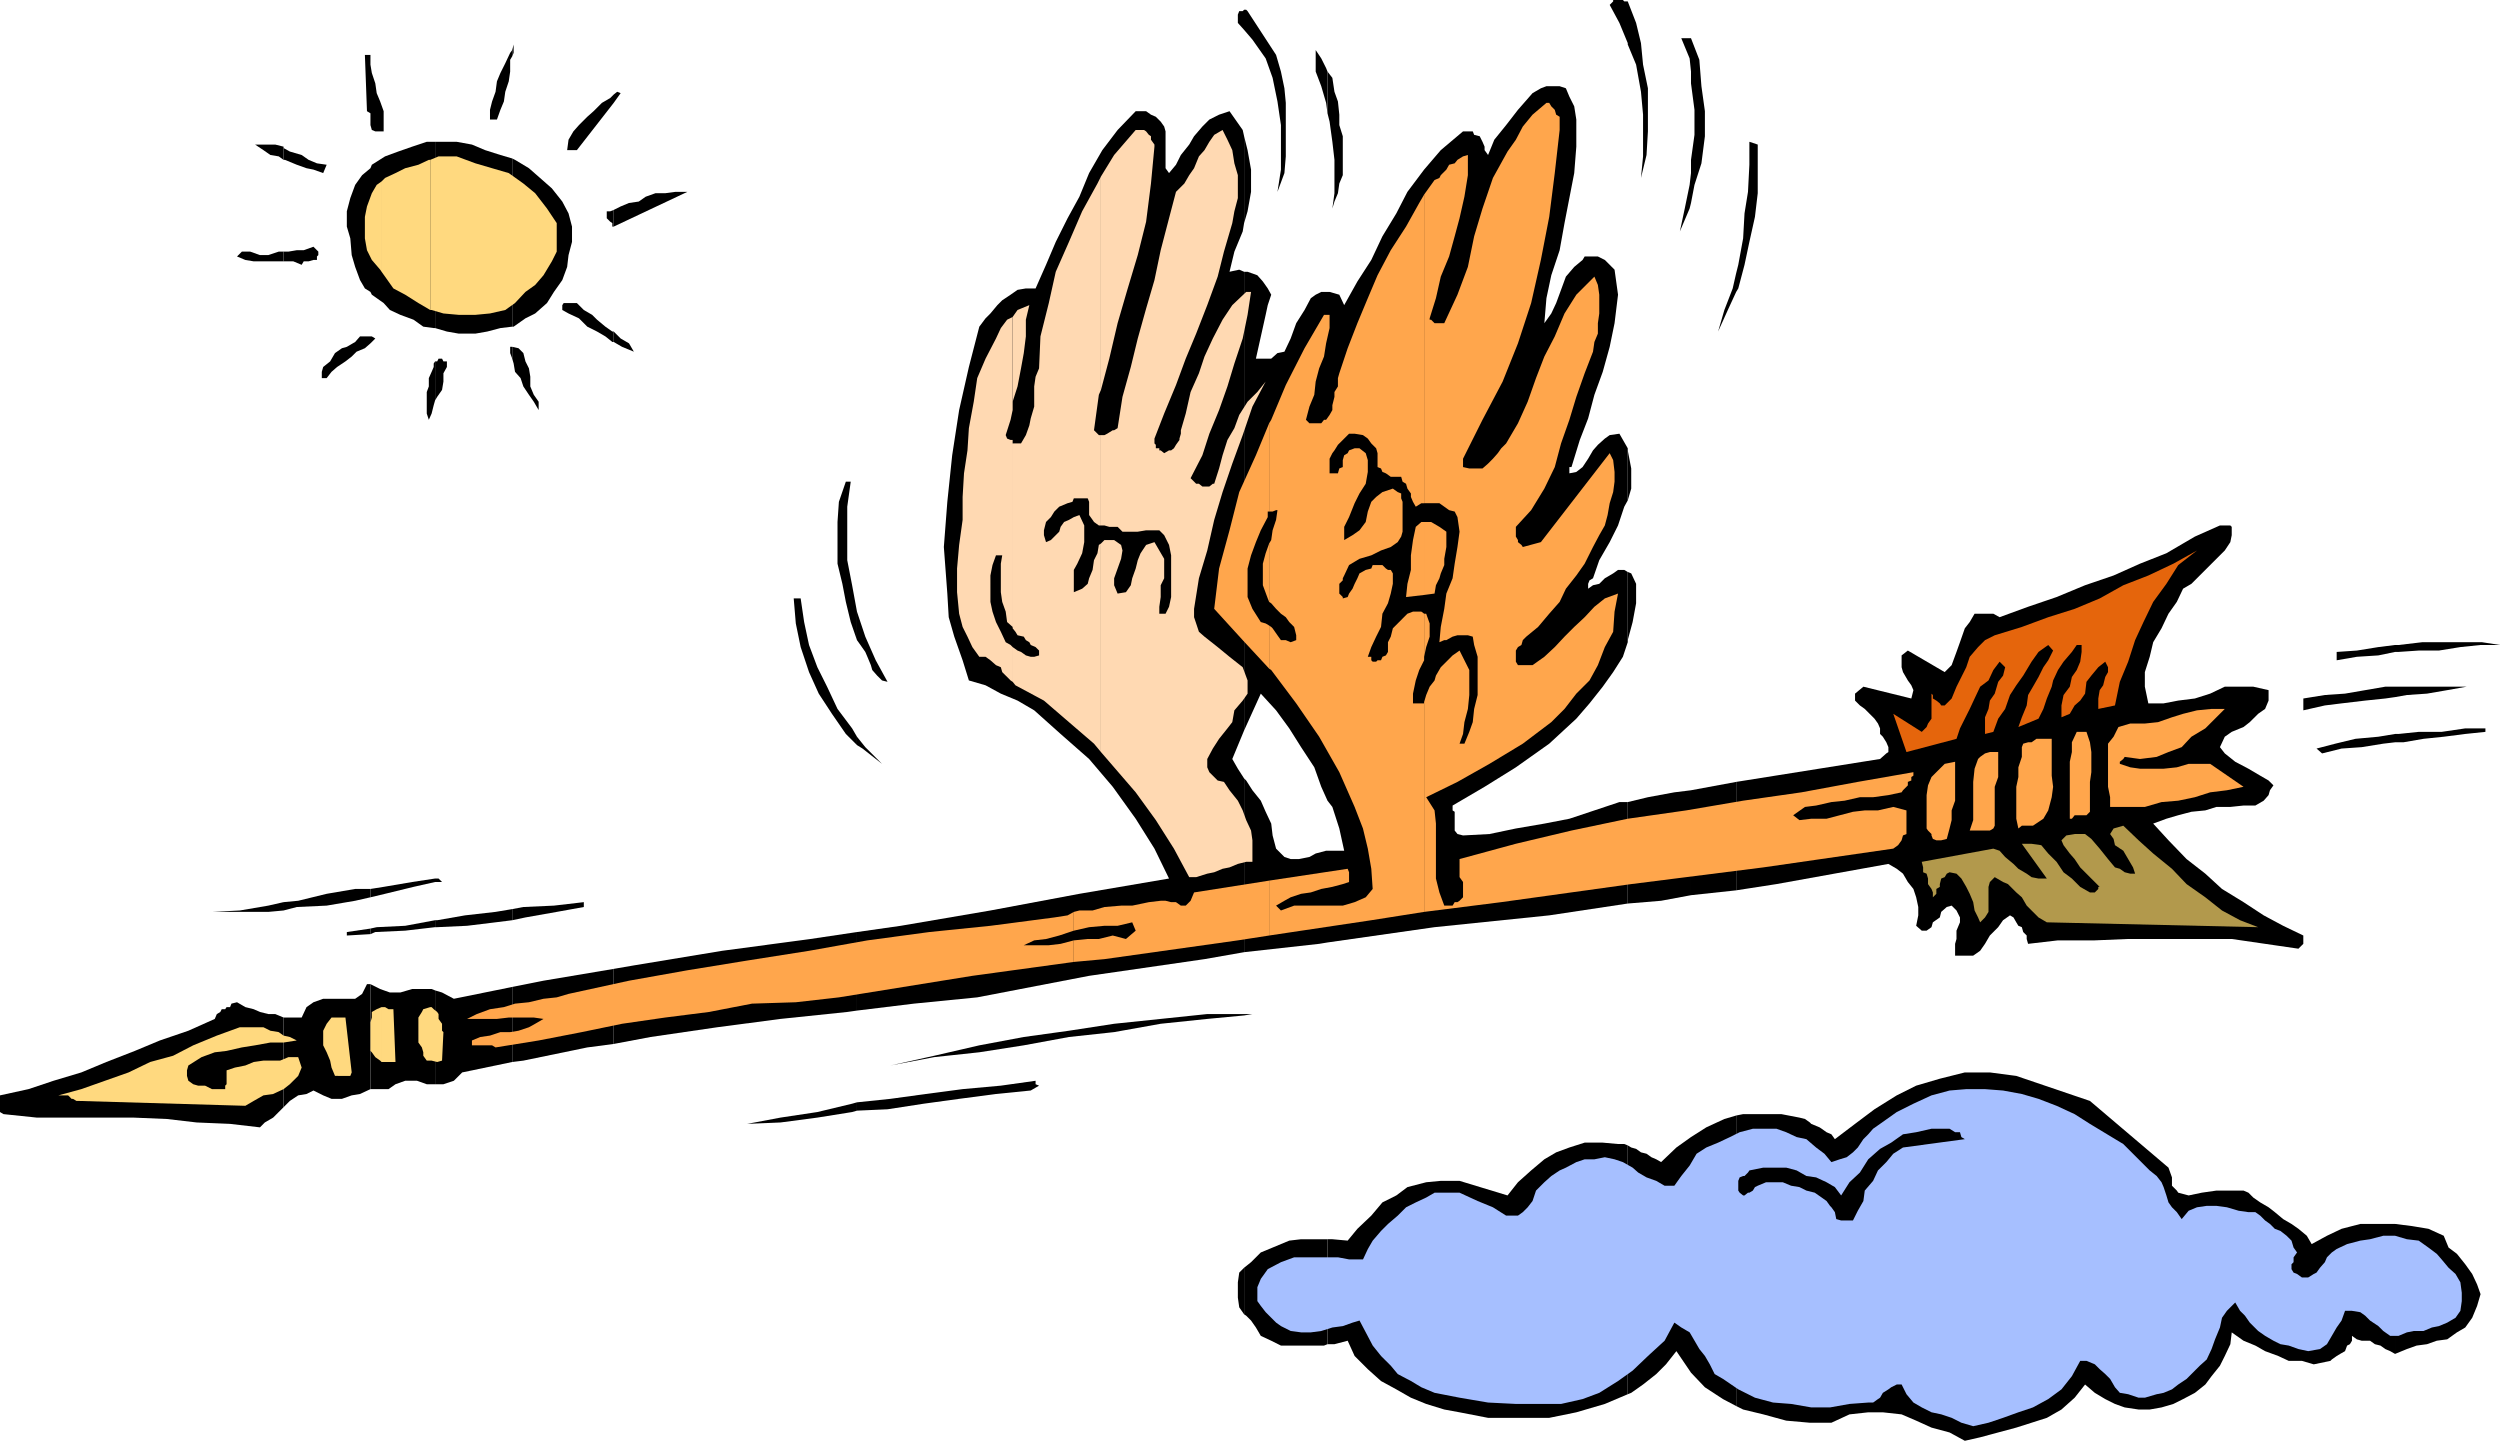 <svg xmlns="http://www.w3.org/2000/svg" width="359.699" height="207.301"><path d="m40.8 159.3.9-.898 1.202-.8 1.2-.2 1-.5 1.398.7 1.2.5h1.5l1.402-.5 1.199-.2 1.5-.699v-15.101h-.5L52.1 143l-1 .703h-4.6l-1.398.5-1 .7-.7 1.5h-2.601V159.3"/><path d="m40.8 146.402-1.198-.5h-1l-1.2-.3-.902-.399-1.2-.3-1.198-.7-.801.2-.2.5h-.5l-.199.3h-.5l-.203.399-.5.3-.297.7-3.8 1.699L23 149.703l-3.598 1.5-4.101 1.598-3.602 1.5-4 1.199-3.597 1.203-4.102.899V160l.5.3 4.8.5h13.9l4.8.2 4.3.5 4.802.203 4.3.5.7-.703 1.199-.7 1.5-1.5v-12.898M40.8 131l1.9-.5 4.3-.2 4.102-.698 2.199-.5v-1.2h-2.2l-4.101.7-4.098 1-2.101.199V131m-.001-1.2-2.198.5-4.102.7-4 .203h8.102L40.8 131v-1.2m0-92.198h1.4l1.202.5.297-.5h.703l.7-.2h.5v-.5l.199-.199v-.5l-.7-.703-1.402.5h-1l-1.199.203h-.7v1.399"/><path d="M40.8 36.203h-.698l-1.5.5h-1.2l-1.402-.5h-1.2l-.698.7 1.199.5 1.199.199h4.3v-1.399M40.8 23h.2l1.7.703 1.402.5 1 .2 1.398.5.5-1.2-1.398-.203-1.2-.5-1-.7-1.703-.5-.898-.5V23"/><path d="M40.8 21.3v-.198l-1.198-.301h-2.903l1.203.8 1 .7 1.2.199.699.5v-1.7M53.3 156.703h2.602l1-.703 1.399-.5H60l1.402.5h1.2v-13.5l-.5-.2H59.3l-1.7.5h-1.5l-1.402-.5-1.398-.698v15.101m0-22.301.7-.3 4.3-.2 4.302-.5v-1l-4.301.801-4.102.2-.898.199v.8"/><path d="m53.3 133.602-3.398.5v.5l3.399-.2v-.8m-.001-4.5 2.102-.5 4.098-1 3.102-.7v-.5l-3.301.5-4.102.7-1.898.3v1.2m-.001-79.7.7-.699-.5-.3h-.2v1m0-1.001h-1.5l-.698.801-1.2.7-.703.199-1 .699L47.5 52l-1 .8-.2.7v.902h.7l.7-.902.8-.7 1.2-.8.902-.7.699-.698 1.199-.5.8-.7v-1m0-6.402.2.402 1.7 1.2.902 1 1.5.699L59.5 46l1.402 1 1.5.203h.2v-26.8h-1.2l-2.101.699-2 .699-1.899.699-1.902 1.203-.2.5V42m0-17.797-1.198 1-1 1.399-.7 1.898-.5 1.902v2.2l.5 1.699.2 2.402.5 1.7.699 1.898.699 1.199.8.5V24.203m0-7.903V18l.2.703.5.2h1.2V16l-.5-1.398-.5-1.2L54 12l-.5-1.5-.2-1.2V7.903v8.399m0-8.4h-.8L52.8 16l.5.3V7.903M62.602 156H63.8l1.5-.5 1.199-1.2 7.2-1.5V142l-8.4 1.703-1.698-.902-1-.301V156m.001-22.598h.3l4.297-.199 4.102-.5 2.398-.3V130.8l-2.398.402-4.399.5-4 .7h-.3v1m0-6.5h1l-.5-.5h-.5v.5m0-69.3.3-.5.7-1 .199-1.2v-1.199l.5-.902V52h-.5l-.2-.398h-.5l-.199.398h-.3v5.602"/><path d="m62.602 52-.2.3v.5l-.3.7-.403.902v1.2l-.297.8V59.5l.297.902.403-.902.3-1.2.2-.698V52m0-4.797 1.699.5L66 48h2.402l1.7-.297 1.898-.5L73.7 47V22.8l-1.7-.5-2.2-.698-1.898-.801-2.203-.399h-3.097v26.801M73.7 152.8l1.6-.198 9.2-1.899 3.8-.5v-10.8l-10.1 1.699-4.5.898v10.8m0-20.398 1.902-.402 4.5-.797L84 130.5v-.7l-4.3.5-4.4.2-1.6.3v1.602m0-80.8.202.699.2 1.199.8.902.399 1.2.8 1.199.7 1L77.5 59v-1.2l-.7-1-.5-1.198v-1.399L76.103 53l-.5-1-.301-1.2-.7-.698-.902-.2v1.7"/><path d="M73.7 49.902h-.298v.899l.297.8v-1.699M73.7 47h.202l1.7-1.2L77 45.103l1.7-1.5 1-1.602 1.202-1.7.7-1.898.199-1.699.5-1.902v-2.2l-.5-1.898L80.902 29l-1.5-1.898-1.703-1.5-1.597-1.399-2-1.203-.403-.2V47M73.7 8.102l.202-.5v-1.2l-.203.801v.899"/><path d="m73.7 7.203-.298.399-.703 1.5L72 10.5l-.5 1.203-.2 1.5-.5 1.399-.3 1.199v1.402h1l.5-1.402.5-1.2.2-1.398.5-1.5.202-1.402V8.6l.297-.5v-.898M88.3 150.203l5.302-1 9.597-1.402 9.102-1.2 9.601-1 1.399-.199v-11.3l-6.7 1-12.699 1.699-12.703 2.101-2.898.5v10.801m-.001-101 1.2.7 1.7.699-.7-1.2-1.2-.699-1-1v1.5"/><path d="M88.3 47.703h-.198l-1-.703-1.2-1-.703-.7L84 44.603l-1-1h-1.898l-.2.3v.7l.899.5 1.5.699L84.5 47l1.402.703 1.2.7 1 .8h.199v-1.5M88.3 32.602l10.602-5H97.2l-1.5.199h-1.398l-1.399.5-1 .699-1.402.203-1.2.5-1 .5v2.399"/><path d="m88.3 30.203-.5.2h-.5v1l.5.5.302.199v.5h.199v-2.399M88.3 14.8l1-1.398-.5-.199-.5.399V14.8m0-1.198-.5.5-1.198.699-1.2 1.199-.902.8-1.2 1.2-.8.902-.7 1.2-.198 1.5H83l5.3-6.801v-1.2m35 146.199 4.4-.198 5.202-.801 5.098-.7 5.3-.699 5-.5 1.2-.699-.5-.203v-.5l-5 .703-5.5.5-5.3.7-5.098.699-4.801.5v1.199"/><path d="m123.3 158.602-.698.199-5 1.199-5.301.8-4.801.903 4.8-.203 5.302-.7 5-.8.699-.2v-1.198m-.001-13.2 8.2-1 9.102-.902 16.097-3.098L173.301 138l5.699-1v-25l-.898-1.398-.801-1.399 1.699-4.101v-66l-.7-.301-1.398.3.7-2.898 1.199-2.902.199-1.2v-12.5l-.2-.898L176.903 16l-1.5.5-1.402.703-1 1-1.2 1.399-.698 1.199-1.2 1.5-.703 1.402-1 1.2-.5-.7v-5.3l-.199-.7-.5-.703-.7-.7-.698-.3-.7-.5h-1.5l-2.601 2.703-2.2 2.899-1.902 3.3-1.398 3.399-1.7 3.101-1.699 3.399-1.402 3.3L149 41.5h-1.398l-1.2.203-1 .7-1.203.8-.699.7-1 1.199-.7.699-.898 1.199-1.5 5.8L138 59l-1 6.5-.7 6.703-.5 6.5.5 6.7.2 3.398.8 2.8L138.5 95l.902 2.902 2.399.7L144 99.8l2.402 1 2.399 1.402 3.8 3.399 4.098 3.601 3.403 4 3.3 4.598 2.7 4.3 2.097 4.301-12.898 2.2L142.5 131l-12.898 2.203-6.301.899v11.3m-.001-38.199.802.5 2.8 2.2-2.402-2.403-1.2-1.5v1.203"/><path d="m123.3 106-.698-1.2-2.102-2.8-1.5-3.2-1.398-2.8-1.2-3.2-.703-3.3-.5-3.398h-1l.301 3.601.7 3.399 1.202 3.601 1.399 3.098 1.898 2.902 2 2.899 1.602 1.601V106m-.001-13.898.5.699.7 1 .3.699.5 1.203.2.7.7.8.702.7.797.199L126 95l-1.5-3.398L123.3 88v4.102"/><path d="m123.3 88-.698-3.797-.7-3.601v-7.7l.5-3.601h-.703l-1 2.902-.199 2.899v6l.7 2.898.5 2.602.702 2.898.899 2.602V88M179 189.102l.3.199.7.699.7 1 .702 1.203 1.5.7 1.399.699h6.199l.5-.2v-15.101h-3.8l-1.7.199-2.398 1-1.7.703-1.402 1.399-1 .8v6.7"/><path d="m179 182.402-.7.7-.198 1.398v2.203l.199 1.399.699 1v-6.7m0-36.3 1.2-.2H179Zm0-.2h-5.3l-13.4 1.399-6.5 1-6.5.902-6.398 1.2-6.5 1.5-6.3 1.398 6.3-1.2 6.5-.699 6.399-1 6.5-1.199 6.5-.703 6.699-1.2 6.7-.698 5.3-.5v-.2m0-8.902 10.8-1.2 1.2-.198v-13.2h-.2l-1.5.399-.898.5-1.5.3H185.7l-.898-.3-1.2-1.2-.5-1.898-.199-1.703-.8-1.7-.7-1.597-1.203-1.5-.898-1.402L179 112v25m0-31.898 2.402-5.301 2.2 2.402 1.898 2.598 1.7 2.699 1.902 2.902 1 2.801.898 2V42h-.898l-.801.402-.7.5-.902 1.7L186.5 46.5l-.8 2.203-.9 1.899-1 .199-.898.8H180.7l1.403-6.3.3-1.399.5-1.5-.5-.902-.703-1-.797-.898-1.402-.5h-.5v66m-.001-73 .5-1.7.5-2.8v-3.2l-.5-2.8-.5-2v12.5M179 4.3l1.2 1.403 1.902 2.7 1 2.8.699 3.399.5 3.398v6.402l-.5 3.2 1-2.7L185 22.5v-7.7l-.2-2.097-.5-2.402-.698-2.399-4.102-6.3-.2-.2h-.3v2.899m0-2.899-.2.2h-.5l-.198.5V3.3l.898 1V1.402m12 192h1l1.902-.5 1 2.2 1.899 1.898 1.898 1.703 2.203 1.2 2.098 1.199 2.2.898 2.6.8 2.2.403 4.102.797h8.8l3.899-.797 4.101-1.203 3.297-1.398V164.8l-.5-.2h-.898l-2.2-.199H228l-2.2.7-1.898.699-1.703 1-1.898 1.601-1.899 1.7-1.5 1.898-6.902-2.098h-2.7l-2.1.2-2.7.699-1.598 1.199-2 1-1.601 1.902-2 1.899-1.399 1.699-2.203-.2H191v15.102m0-57.799 15.402-2.2 16.5-1.699L234.2 130v-14.598H233l-3.598 1.2-3.601 1.199-3.602.699-4.097.703-3.801.797-3.801.203-.8-.203-.4-.5v-2.7l-.3-.198v-.7l4.602-2.699 4.5-2.8 4.8-3.403 3.899-3.598 1.898-2.199 1.903-2.402 1.5-2.098L233.5 94.5l.7-2.098V82.301l-.5-.301h-.9l-.698.5-1.2.703-.8.797-.903.203-.699.5V84l.2-.5.5-.297.902-2.601 1.5-2.602 1.199-2.398.898-2.7.5-.902v-7.5L233 62.402l-1.398.2-.7.5-1 .898-.703.8-.699 1.2-.8 1.203-.9.7-1 .199v-.899h.302l1.199-3.902 1.199-3.098.902-3.402 1.2-3.301 1-3.598.699-3.402.5-4.098-.5-3.601-1.399-1.399-1-.5H228l-.3.5-1.2 1-1.2 1.399-.698 1.902-.7 1.899-.703 1.5-1 1.398.301-3.598.7-3.3L224.401 36l.7-3.898.699-3.602.699-3.598.3-3.8v-3.899l-.3-1.902-.7-1.399-.5-1.199-.898-.3H222.5l-.8.3-1.2.7-2.098 2.398L216.7 18l-1.7 2.102-.898 2.199-.5-.7v-.5l-.301-.699-.399-.8-.8-.2-.2-.5H210.5l-3.2 2.7-2.398 2.8-2.402 3.2-1.598 3.101-2 3.297-1.601 3.402-2 3.098-1.899 3.402-.703-1.5-1.398-.402H191v73.203l.7.899 1 3.101.702 3.2H191v13.199M191 16.3l.3 1.2.4 2.902L192 23v4.8l-.3 2.2.3-1 .5-1.2.2-1.398.5-1.199v-5.601L192.7 18v-1.5l-.2-1.898-.5-1.399-.3-2-.7-.902v6"/><path d="m191 10.3-.2-.5-.698-1.398-.801-1.199v3.098l.8 2.101.7 2.399.199 1.5v-6m43.2 190.301.5-.2 1.702-1.199 1.899-1.5 1.398-1.402 1.5-1.899 1.903 2.801.199.297v-33.898l-2.102 1.5-2.199 2.101-.7-.402-.698-.301-.7-.5-.8-.2-.7-.5-.703-.198-.5-.301v35.8M234.2 130l4.8-.398 4.3-.801v-15.098l-2.398.297-3.8.703-2.903.7V130m.001-37.598v-.3l.702-2.602.5-2.7V84l-.703-1.5-.5-.2v10.102M234.2 72l.5-1.7v-2.898l-.5-2.601V64.5 72m0-65.797v.2l1.202 2.898.7 3.902.3 3.297v6l-.3 3.102.8-3.301.2-3.399v-6.199l-.7-3.402-.3-3.098-.7-2.902L234.2.203v6m0-6h-.5L233.5 0h-1.398v.203l-.5.5L233 3.301l1.2 2.902v-6"/><path d="m243.3 197.5 2 2.102 2.602 1.699 1.899 1V160.5l-1.7.5-2.601 1.203-2.2 1.399V197.5m0-68.7 6.5-.698V112.5l-6.5 1.203v15.098m0-99.598.5-2.601 1-3.102.5-3.898V16l-.5-3.598-.3-3.8-1.2-3.102V12l.5 3.8v3.602L243.3 23v6.203"/><path d="m243.3 24.902-.198 1.7-.7 3.398-.703 3.3 1.403-3.3.199-.797v-4.3M243.3 5.5h-1.398l1.2 2.902.199 1.899V5.5m6.499 196.8 1 .5 2.9.7 3.3.902 3.402.301h3.098l2.602-1.203 2.699-.297h2.101l2.7.297 2.097.902 2.203 1 2.598.7 2.2 1.199 2.202-.5 2.598-.7 2.602-.699 2.199-.699L294.5 204l2.102-1.2 1.898-1.698 1.5-1.899 1.402 1.2 1.5.898 1.399.699 1.398.5 2 .3h1.602l1.699-.3 1.7-.5 1.402-.7 1.699-.898 1.5-1.199.898-1.203 1.203-1.5.7-1.398.8-1.7.2-1.699 1.699 1.2 1.699.699 1.402.8 1.899.7 1.5.699h1.898l1.703.5 2.399-.5.199-.2.7-.5.5-.3.702-.399.297-.8.403-.2.3-.5v-.699l.7.5.699.2H341l.7.5.8.199.7.5.702.3.7.399v-18.7h-5l-2.7.7-2.101 1-2.2 1.199-.699-1.2-1.203-1-1-.698-1.199-.7-1.2-1-.898-.699L325.2 173l-1-.7-.699-.698-.7-.301h-3.898l-2.101.3-1.899.399-1.5-.398-.203-.301-.699-.7v-1.199L312 168l-11.3-9.598-10.598-3.601-3.801-.5h-3.602l-3.597.902-3.403 1-2.797 1.399-3.203 2-2.797 2.101-2.902 2.2-.5-.7-.7-.3-.698-.5-.301-.2-1.2-.5-.199-.203-.703-.5-.797-.2-2.601-.5h-5.5l-1 .2v41.8m-.001-74.198 5.802-.899 16.097-2.902 1.203.699.899.703.699 1.2.8 1 .4 1.199.3 1.398v1.203l-.3 1.5.8.7h.7l.702-.5.2-.7 1-.703.199-.797.8-.703.7-.2.699.7.5 1v.703l-.5 1.2v1.199l-.2.699v1.699h2.602l1-.7.7-1 .699-1.198 1.199-1.2.7-1 1-.699.5.297.402.703.3.5.5.2.2.699.5.5v.5l.199.699 4.3-.5h5.301l4.797-.2h14.903l4.8.7 4.797.699.5-.5.203-.2v-1.198l-2.902-1.399-2.8-1.5-2.9-1.902-3.1-1.899-2.4-2.199-2.698-2.101-2.602-2.7-2.2-2.402 1.9-.7 1.702-.5 1.899-.5 2-.198 1.601-.5h2l1.899-.2h1.699l1.2-.699.702-.8.2-.7.5-.703-.7-.7-1.203-.698-1.699-1-1.898-1-1.5-1.2-.7-.902.7-1.5 1-.7 1.699-.698.898-.7 1.203-1.199 1-.703.5-1.2v-1.5l-2.203-.5h-4.097l-2.102 1-2.2.7-2.398.3-2.101.403h-2.2l-.5-2.402v-2.098l.7-2.203.5-2.098 1.199-2 1-2.101 1.2-1.7.902-1.898L315.3 84l2.898-2.898 1.203-1.2.7-.699.8-1.203.2-1v-1.2l-.2-.198h-1.5l-3.601 1.601-4.102 2.399-3.797 1.5-3.8 1.699L300 84.203l-4.098 1.7-4.101 1.398-4.102 1.5-.898-.5h-2.7l-.699 1.199-.703.902-.699 2-.5 1.399-.7 1.902-1 1-5.3-3.101-.898.699V96l.199.703.699 1.2.5.699.3.699-.3 1.199-6.898-1.7-1.2 1v1l.7.7.699.5.699.703.7.7.5.699.3.699v.8l.402.399.5.8.297.7v.703l-.297.2-.902.8-20.7 3.297v15.602m0-86.102.302-.5.898-3.398.7-3.301.8-3.598.402-3.402v-7l-1.203-.399v3.301l-.199 3.899-.5 3.101-.2 3.598-.698 3.8-.301 1.2V42m-.001-2.7-.5 2.2-1.198 3.102-.903 3.101 1.403-3.101L249.8 42v-2.7m94.802 155.5 1.699-.698 1.398-.5 1.5-.2 1.403-.5 1.5-.199 1.398-1 1.2-.703 1-1.398.702-1.7.5-1.699-.5-1.402-.703-1.5-1-1.399-1.199-1.5-1.2-.902-.698-1.7-2.2-1-2.402-.398-2.398-.3V194.8m0-88h1.199l2.898-.5 2.903-.3 3.097-.398 2.903-.301v-.5h-2.903l-3.398.5H348l-2.898.3h-.5v1.2m0-1.199-2.403.398-3.297.3-2.902.7-2.7.703.802.7 2.8-.7 2.899-.203 3.101-.5 1.7-.2v-1.198m0-5.302 1.699-.3 2.898-.2 2.903-.5 2.8-.5h-10.3v1.5m0-1.5h-1.403l-5.797 1-2.902.2-3.098.5v1.703l3.098-.703 2.402-.297 3.399-.402 2.898-.301 1.403-.2v-1.5m0-5h.5l2.898-.198h2.902l3.098-.5 2.902-.301h2.797l-2.597-.399H348.5l-3.398.399h-.5v1m0-1.001-2.403.302-3.097.5-2.903.199V95l2.903-.5 3.097-.2 2.403-.5v-1"/><path fill="#ffd97f" d="m42.7 149.703-1.9.297h-1.898l-2.203.402-1.898.301-2.2.5-1.699.2-1.902.699-1.898 1.199-.2.699v.8l.2.7.699.5.699.203h1l1 .5h1.902v-.5l.2-.203v-2l1.199-.398 1.5-.301 1.199-.5 1.402-.2h2.399l1.199-.5h1.402l.5 1.5-.5 1.2L41.7 156l-.898.703-1.5.7-1.399.199-1.402.8-1.2.7-24-.7H11l-.5-.3h-.2l-.5-.5H8.403l3.297-.899 3.403-1.203 3.398-1.2 3.102-1.5 3.3-.898 2.899-1.5L31.199 149l3.301-1.2h3.402l1 .5 1.2.2.699.5.898.203 1 .5m7.903 4.597-.2.5H48.2l-.5-1.198-.199-1-.5-1.2-.5-1v-2.101l.5-1 .7-.899h2l.902 7.899m4.299-1.501h2l-.3-7.597h-.7l-.5-.3h-.5v7.898m0-7.899-.703.301-.699.399v.8l-.2.7v4.101l.2.2.5.699.7.5.202.199v-7.899m0-105.8.5.699 1.2 1.699 1.699.902 1.898 1.2 1.703 1V23H61.7l-1.5.703-1.898.5-1.399.7-1.5.699-.5.5v13m-.001-13-.703.5L53.5 27.8l-.7 1.902-.3 1.5V34.3l.3 1.7.7 1.402 1.2 1.399.202.3v-13m7 126.501h.2l.8.199.7-.2.199-4.101-.2-.2v-1l-.5-.698v-.7l-.199-.3-.5-.399-.3-.3h-.2v7.699m0-7.7-1 .301-.203.399-.5.8V150l.5.703.203.7v.5l.5.699h.5v-7.7"/><path fill="#ffd97f" d="M61.902 44.602h.2l1.699.5L66 45.3h2.402l2.098-.2 2.2-.5 1.402-1 1.5-1.601L77 41l1.2-1.398 1.202-2 .7-1.399v-4.101L78.699 30 77 27.8l-1.7-1.398-2.1-1.5-2.4-.699-2.398-.703-2.703-1h-2.597l-1.2.5v21.602"/><path fill="#ffa64c" d="m320.102 102-2.801 2.8-2 1.2-1.399 1.5-1.902.703-1.7.7-2.398.3-2.203-.3-.199.3-.5.399v.3l1.5.5 1.402.2h3.399l1.898-.2 1.703-.5H318l4.8 3.301-2.398.5L318 114l-2.2.703-2.398.5-2.402.2-2.398.699h-5v-1.399l-.301-1.5V107l.8-1 .7-1.398 1.699-.5h2.102l1.898-.2 2-.699 1.602-.5 2-.5 2.097-.203h1.903m-19.902 3.3.5 1.5.202 1.403v2.899l-.203 1.398v4.3l-.5.5H298.5l-.398.5h-.301v-8.198l.3-1.399v-1.402l.7-1.5h1.398m-4.999.999v5.302l.202 1.601-.203 1.5-.5 1.899L294 117.8l-1.5 1h-1.598l-.5.402-.3-1.402v-4.598l.3-1.402v-1.399l.5-1.5V107.5l.2-.5.699-.2h.5l.699-.5h2.2m-7.7 1.903v3.598l-.5 1.402v5.598l-.2.402-.5.297h-2.898l.5-1.5v-5.5l.2-1.898.5-1.399.3-.3.7-.5.699-.2h1.199m-6.2 1.399v5.601l-.5 1.399V118l-.3 1.203-.398 1.5-.801.2h-.7l-.5-.2-.199-.5V120l-.5-.5-.203-.297v-4.8l.203-1.403.5-1.2 1.899-1.898 1.5-.3m-126.801 28.8 4.402-.402 19.2-2.7 4.5-.698v-7.899l-10.801 1.7-.5 1.199-.7.699h-.699l-.703-.5h-.699l-.8-.2h-.7l-1.7.2-2.398.5h-1.601l-2.399.199-1.703.5h-1.898l-.801.203v2.7l2.2-.5 2.202-.2h1.899l2.101-.5.5 1.2-1.402 1.199-1.898-.5-2 .5H156.5l-2 .199v3.101"/><path fill="#ffa64c" d="m154.5 135.3-1.898.5-1.7.2h-3.601l1.5-.7 1.699-.198 1.902-.5 2.098-.7v-2.699l-.898.5-1.903.297-9.199 1.203-8.8.899-8.9 1.199-8.398 1.5-8.902 1.402-8.598 1.399-8.402 1.5L81.8 143l-1.698.5-1.903.203-2.097.5-2 .2-1.602.5-2 .3-1.898.7-1.403.699H71.5l1.7-.2h3.6l1.4.2-1.2.699-.898.5-1.5.5-1.2.199H72l-1.5.5-1.398.203-1.2.5v.7h2.899l.5.3 6.199-1 6.2-1.203 5.8-1.2 6.2-.898 6.3-.8 6.2-1.2 6.3-.199 6.2-.703 19.202-3.098 14.598-2v-3.101m28.102-.699 14.699-2.2 7.601-1.199V101v.203h-1.601v-1.402l.398-1.899.5-1.5.703-1.402v-6.7l-.402-.3h-1.2l-.8.3-.7.7-.698.703-.7.7-.3 1.199-.403.8v1.399l-.297.5-.5.199-.203.5h-.5l-.199.203h-.5l-.2-.203v-.5h-.5l.5-1.398.7-1.5.7-1.399.202-1.902.797-1.5.403-1.399.3-1.402v-1.5l-.3-.5h-.403l-.297-.2-.5-.5H197.5l-.2.5-.8.2-.898.5-.301.703-.399.797-.3.703-.5.7-.2.5-.703.199v-.2l-.5-.5V84l.5-.5v-.297l.203-.402.7-1.5 1.5-.899 1.699-.5 1.398-.699 1.403-.5 1-.703.5-.797.199-.703v-4.297l-.2-.5V71l-.5-.2-.699-.5-1.5.5-.902.7-.7.703-.5 1.399-.3 1.5-.898 1.199-1 .699-1.2.703v-1.902l.7-1.399.8-2 .7-1.402.898-1.398.3-1.7v-1.699l-.3-1-.898-.703h-.7l-.8.3-.2.403-.5.297-.203.703v1l-.5.2-.199.699h-1.2V66l.4-.797.3-.402.5-.801.2-.2.702-.698.7-.7h.8l1.2.2.699.5.5.699.699.699.2.703v2l.5.2.202.5.5.199.7.5h1.5l.199.699.5.3.199.7.5.699v.5l.3.703.4.7.8-.5h.402V28l-.703 1.203-1.898 3.399L200.1 36l-1.902 3.602-1.398 3.3-1.5 3.598-1.399 3.602-1.203 3.601-.199.7v1.199l-.5.8v.7l-.3 1.199V59l-.4.703-.5.7h-.3l-.398.5h-1.7l-.5-.5.5-1.903.7-1.7.199-1.898.5-1.902.699-1.7.3-1.898.5-2.199v-1.902h-.8l-2.8 4.8-2.7 5.301-2.098 5-.3.5v12.7h.5l.5-.2h.199l-.2 1.399-.5 1.5-.199 1.402-.3.5v8.399l.3.199.7.8.699.7.699.5.5.699.7.703.3 1.2v.699l-.8.3-.7-.3h-.7l-.5-.7-.698-1-.2-.199-.3-.203v6.203l.3.2 3.598 4.8 3.3 4.797 2.9 5.102 2.202 5 1.2 3.101.699 2.899.5 2.898.199 2.902-1 1.2-1.598.699-1.703.5h-7L184.3 131l-.7-.7 1.2-.698.898-.5 1.5-.5 1.403-.2 1.5-.5 1.597-.3 1.5-.399.903-.3V125.5l-.2-.5-11.3 1.703v7.899"/><path fill="#ffa64c" d="m182.602 90-.5-.297-.7-.203-1.203-1.898-.699-1.7v-4.101l.5-1.899.7-1.902.702-1.7 1-1.898v-.8h.2v-12.7l-1.903 4.598-2.398 5.3-1.399 5.5-1.5 5.5-.703 5.802 4.102 4.5 3.8 4.101V90"/><path fill="#ffa64c" d="m182.602 78.203-.5 1.399-.403 1.5v3.101l.703 1.899.2.5v-8.399m22.3 53L216 129.801l18.7-2.598 19-2.402 18.702-2.7.7-.5.5-.699.199-.699.5-.203v-3.398l-1.899-.5-2.203.5h-1.898l-1.7.199-1.902.5-1.898.5h-2.2l-1.699.199-.902-.7 1.7-1.198 1.6-.2 2.2-.5 1.902-.199 2.2-.5h1.898l2.2-.3 1.902-.403.199-.297.5-.5.199-.203v-.5l.5-.2v-.5l.3-.198v-.5l-8 1.398-8.1 1.5-8.4 1.203-8.198 1.399-8.403 1.199-8.097 1.699-8 1.902-8.102 2.2v2.601l.5.7v2.199l-.5.5-.3.199h-.4l-.3.5h-1.2l-.698-1.899-.5-2V118.5l-.2-1.898-1.203-1.899 4.5-2.203 4.602-2.598 4.8-2.902 4.098-3.098 1.903-1.902 1.699-2.2 1.898-1.898 1.203-2.199 1-2.601 1.2-2.2L232.3 88l.5-2.598-1.899.7-1.5 1.199L228 88.8l-1.5 1.402-1.398 1.399-1.403 1.5-1.5 1.398-1.699 1.203h-2.098l-.3-.5v-1.601l.3-.5.5-.301.2-.7.5-.5 1.699-1.398 1.601-1.902 1.5-1.7.899-1.898 1.5-1.902L228 81.1l1.2-2.398.902-1.703.8-1.398.399-1.5.3-1.7.5-1.601.2-1.5v-1.399l-.2-1.699-.5-1L221.7 78l-2.597.703-.2-.3-.5-.403v-.297l-.3-.5v-1.402l2.199-2.399 1.898-3.101 1.5-3.098.903-3.402 1.199-3.399 1-3.3L228 53.703l1.2-3.101.202-1.399.5-1.203v-1.5l.2-1.398v-2.7l-.2-1.402-.5-1.2-2.601 2.602-1.7 2.7-1.402 3.3-1.5 2.899L221 54.402l-1.2 3.399-1.398 3.101-1.703 2.899-.699.699-.5.703-.7.797-.698.703-.801.7h-1.899l-.902-.2V66l2.8-5.598 2.9-5.5 2.202-5.5 1.899-5.8 1.398-6.2 1.203-6.199.797-6.3.703-6.2v-1.902l-.5-.301-.203-.7-.5-.5-.297-.5h-.402l-2 1.7-1.398 1.703-1 1.899-1.2 1.699-2.101 3.8L213.3 30l-1.2 4-.902 4.402-1.5 4L207.8 46.5h-1.399l-.5-.5h-.203v-.2l.903-2.898.699-3.101 1.199-2.899.8-2.902.7-2.598.7-3.101.5-3.098v-2.902l-.7.199-.8.5-.4.5-.8.203-.398.7-.801.8-.2.399-.699.3-1.5 2.098v44.402h2.2l1.398 1 .8.2.4.8.3 2.098-.3 2.203-.4 2.399-.3 2.101-.898 2.2-.301 2.199-.5 2.601-.2 2.2.7-.301h.3l.899-.5.7-.2h1.5l.702.2.2 1.199.5 1.699v5.5l-.5 2-.2 1.902-.5 1.399L210.7 107h-.7l.5-1.398.2-1.7.5-1.902.202-2v-3.598L210.7 95l-.7-1.398-1 .699-.898.902-.801.797-.7 1.203-.199.7-.703.898-.5 1.199-.297 1v30.203"/><path fill="#ffa64c" d="m204.902 94.5.297-1.398.5-1.5v-1.899l-.5-1.402h-.297V94.5m0-8.898 1.5-.2.2-1.199.5-1 .199-.703.5-1.2v-.898l.3-1.699V76.5l-1-.7-1.199-.698h-1v10.5m0-10.5h-.402l-.8.699-.4 1.902-.3 2.2V82l-.5 2-.2 1.902 2.602-.3v-10.5"/><path fill="#ffd9b2" d="m145.7 98.102.402.5 4.097 2.199 3.602 3.101 3.601 3.098 1 1.203v-30l-.3.2-.2 1.199-.5 1L157.2 82l-.5 1.203-.199.797-.8.703-1.2.5V82l.5-.898.7-1.5L156 78v-2.398l-.7-1.5-.8.3-.7.399-.698.3-.5.7-.2.699-1.203 1.203-.699.297-.3-1v-.7l.3-1.198.7-.7.5-.8.702-.7 1.2-.5.699-.199.199-.5h2l.2.5v1.899l.5.699.202.3.7.5h.3v-13h-.3l-.7-.699.7-5.101.3-.7V25.403l-.5 1-2.203 4-1.898 4.399-1.899 4.3-1 4.5-1.203 4.801L149.5 53l-.5 1.203-.2 1.399V58.5l-.5 1.703-.198 1-.5 1.399-.7 1.199H145.7v-.5 27.101l.403.5.3.5.899.2.3.5.5.3.2.399.699.3.5.5v.7l-.7.199h-.5l-.698-.2-.7-.5-.5-.198-.703-.5v5m0-5-.298-.301-.703-.399-.699-1.5-.7-1.402-.5-1.5-.3-1.398V82.8l.3-1.5.5-1.399h.9l-.2 1.2v4.101l.2 1.399.5 1.398.202 1.5.797.703V63.301h-.297l-.5-.2-.203-.5.703-2.199L145.7 59V45.602l-.797.398-.902 1.203-.7 1.5-1.5 2.899-1.198 2.8-.5 3.399-.7 3.8-.203 3.2-.5 3.3-.199 3.399v3.3l-.5 3.602-.3 3.399v3.402l.3 3.098.5 1.902.7 1.399.702 1.5 1 1.398h.899l.699.5.8.703.7.297.2.703.702.7.5.5.297.199v-5"/><path fill="#ffd9b2" d="M145.7 59v-1.2l.702-2.198.5-2.602.399-2.2.3-2.398V46l.5-2.098-1.699.7-.703 1V59m12.703 49.203 1.899 2.2 3.101 3.597 2.899 4 2.601 4.102 2.2 4.101h1l1.597-.5 1-.203 1.203-.5 1-.2 1.2-.5 1.199-.3h.898v-3.098L180 119.5l-.7-1.5-.5-1.398-.698-1.399-1.2-1.5-.8-1.203-.903-.2-1.199-1.198-.3-.7v-1.199l.8-1.5.902-1.402 1.2-1.5.699-.899.3-1.699 1.2-1.402.699-1v-1.899L178.8 96l-1.898-1.5-1.703-1.398-1.898-1.5-.801-.7-.398-1.199-.301-.902v-1.2l.699-4.398 1.2-4 1-4.402 1.202-4 1.399-4.098 1.5-4.101 1.398-4.102 1.903-3.598-1.2 1.5-1.402 1.399-1.2 1.902-.698 1.899-1 1.699-.7 2.199-.5 1.902-.703 2.2h-.199L174 70h-1l-.5-.398h-.398l-.801-.801L173 65.5l1-3.098L175.402 59l1.2-3.398 1-3.301 1.199-3.598.699-3.402L180 42h-.7l-2 1.902L175.903 46l-1.402 2.703-1.2 2.598-.8 2.402-1.2 2.7-.698 3.097-.7 2.402v.5l-.203.7v.199l-.5.699-.297.5-.402.3h-.3l-.7.403-.5-.402h-.2V64.5h-.5V64l-.198-.2v-.698L167.5 59.5l1.7-4.098 1.402-3.8 1.5-3.602 1.597-4.098 1.5-4.101.903-3.598 1.199-4.101.3-1.7.5-1.902v-3.297l-.5-1.703-.3-1.898-.7-1.5-.699-1.399-1.203.7-.699 1-.7 1.199-.8.898-.7 1.703-.698 1-.7 1.2-1.203 1.199-1 3.8L167 36l-.898 4.3-1.2 4.102-1.203 4.301-1 4.098-1.199 4.3-.7 4.5-.5.301h-.198l-.801.5-.399.2h-.5v13h.5l.7.199h1.199l.699.699h2.2l1.202-.2h1.899l.699.7.7 1.402.3 1.5v6l-.3 1.399-.5 1h-.9v-1l.2-1.399v-1.699l.5-1v-2.8l-.7-1.2-.698-1.203-1.2.402-.8 1.2-.403 1-.297 1.199-.5 1.402-.203 1-.699 1-1.2.2-.5-1.2v-1l.5-1.402.5-1.399.2-1.199-.2-.8-1-.7h-1.398l-.5.5v30m0-52.101 1.2-4.5L160.8 46.5l1.398-4.797 1.5-5 1.203-4.8.7-5.5.5-5.301V20.8l-.5-.7v-.5l-.301-.199-.399-.5-.3-.199h-1.2L160.3 22.3l-1.899 3.101v30.7"/><path fill="#e5650c" d="m304.3 101.5-2.398.5v-1.5l.2-1.2.5-.698.3-1.2.399-.699V96l-.399-.797-1 .797-1 1.203-.703.899L300 99.8l-.7 1-.8.699-.7 1.203-1.198.5V101.5l.3-1.5.899-1.2.3-1.398.7-1 .5-1.199.199-1.402v-1h-.7l-.698 1-1.2 1.402-.8 1.2-.7 1.5-.203.898-.699 1.699-.5 1.5-.7 1.402-2.898 1.2.5-1.399.7-1.703.199-1.5.699-1.2.8-1.398L294 96l.7-1 .702-1.398-.703-.801-1.398 1-1 1.402-1.2 2-1 1.399L289.2 100l-.699 2-1 1.402-.7 1.899-1.198.3v-2.398l.5-1.203.199-1.2.699-1 .5-1.698.7-.899.3-1.203-.8-.797-.9 1.2-.698 1.5-1.2.898-.8 1.699-.7 1.5-.703 1.402-.699 1.399-.5 1.5-7.2 1.902-1.898-5.5 4.098 2.598.7-.7.202-.5.5-.699v-4.101.5l.2.199v.5l.5.3.5.403.199.297h.5l1-1 .699-1.7.7-1.398.702-1.402.5-1.5 1.2-1.398 1-1 1.398-.7 3.902-1.199 3.797-1.402 3.801-1.2 3.602-1.5 3.398-1.898 3.602-1.402 3.597-1.7 3.403-1.898-2.7 2.098L311.7 84l-1.898 2.602-1.399 2.898-1.203 2.602-1 3.101-1.2 2.899-.7 3.398"/><path fill="#b2994c" d="m305.5 118.8 2.2 2.102 2.1 1.899 2.7 2.199 2.102 2.203 2.699 1.899 2.398 1.898 2.602 1.402 2.601 1-30.402-.699-1.2-.703-1.698-1.7-.7-1.198-.8-.7-1.2-1.199-.703-.3-1.199-.7-.7.7-.198.699v3.601l-.5.797-.7.703-.3-.703-.5-1-.2-1.2-.5-1.198-.5-1-.703-1.2-.699-.699-1-.203-.398.203-.301.5-.5.2-.2.8v.399l-.5.3v.7l-.5.5v-.7l-.199-.5-.5-.699v-.8l-.203-.7-.5-.203v-.7l-.199-.8 10.3-1.898.9.3.8.899 1.2 1 .702.699 1.2.703.699.5 1 .2h1.199l-3.598-5h1.399l1.398.199 1 1.199 1.203 1.199 1 1.5 1.2.902 1.199 1.2 1.398.8h.703l.5-.5v-.3h.2l-.7-.7-.703-.699-.699-.703-.7-.7-.8-1.198-.7-.801-.898-1.2-.3-.699.699-.699L298.5 120h1.5l.902.703 1.2 1.399 1.199 1.5 1 1.199.699.199.7.5.8.203h.7l-.298-.902-.703-1.2-.699-1.199-1.2-.8-.198-.899-.5-.703.5-.797 1.398-.402"/><path fill="#a6bfff" d="m309.3 168.402 1 .801.7.899.3.699.4 1.199.3 1 .5.703.7.7.702 1 1-1.2 1.2-.5 1.398-.203h1.402l1.5.203 1.7.5 1.398.2h1l.7.5.702.699.7.5.699.699.8.3.899.7.7.699.3 1 .5.703-.5.7v.699l-.3.3v.7l.3.5.5.199.7.5h.902l.8-.5.399-.2.5-.699.699-.8.3-.7.7-.699.7-.5 1.5-.703 1.902-.5 1.398-.2 1.902-.5h1.7l1.699.5 1.699.2 1.402 1 1.2.902.699.801 1 1.2 1 .898.699 1.199.2 1.5v1.203l-.2 1.399-.7 1-1.198.699-1.2.5-1 .199-1.203.5h-1.398l-1 .203-1.2.5h-1.199l-1-.703-.703-.7L341 190l-.7-.7-.698-.5-1.2-.198h-1l-.5 1.398-.703 1-.699 1.203-.7 1.2-1 .699-1.698.3-1.403-.3-1.398-.5-1.2-.2-1-.5-1.199-.699-1-.703-1.203-1.2-.699-1-.7-.698-.698-1.2-1.2 1.2-.703 1-.297 1.398-.703 1.703-.5 1.399-.699 1.5-1 .898-1.2 1.203-.698.7-1.2.8-.902.7-1.2.5-1 .199-1.698.5h-.903l-1.5-.5-1.199-.2-.7-.8-.698-1.2-.7-.699-.8-.703-.7-.7-1.203-.5h-.898l-1.2 2.2-1.5 1.902-1.902 1.399-2.199 1.199-2.098.703-2.203.797-2.097.703-2.2.5-1.703-.5-1.398-.703-1.5-.5-1.399-.297-1.402-.703-1.2-.7-1-1.198-.698-1.399h-.7l-.8.399-.403.3-.797.5-.402.7-.3.199-.7.5h-.7l-2.698.199-2.801.5h-2.7l-2.902-.5-2.597-.2-2.602-.698-2.398-1.2-2.2-1.5-1.203-.699-.699-1.402-.7-1.2-.8-1-1.398-2.398-1.2-.703-1-.7-1.402 2.602-2.398 2.2-2.2 2.101-2.101 1.5-2.7 1.7-2.402.898-3.097.699h-6.5l-4-.2-4.102-.698-3.598-.7-1.902-.8-1.5-.899-1.898-1-1-1.203-1.403-1.398-1.199-1.5-1-1.899-.898-1.703-1 .3-1.403.5-1.5.2-1.597.5-1.5.203h-1.403l-1.5-.203-1.398-.7-.7-.5-1.5-1.5-.699-.898-.5-.699v-2l.5-1.203 1-1.398 1.899-1 1.898-.7h6.301l1.602.301h2l.699-1.5.699-1.203 1.2-1.398 1-1 1.402-1.2 1.199-1.199 1.398-.703 1.5-.7 1.203-.698H210l2.602 1.199 2.199.902 1.898 1.2h1.703l.7-.5.699-.7.699-.902.5-1.5 1.2-1.2 1-.898 1.202-.8.899-.403 1.5-.797 1.199-.402h1.402l1.5-.301 1.399.3 1.199.403 1.402.797.797.703 1.203.7 1.399.5 1.199.699h1.402l1-1.399 1.2-1.5 1-1.703 1.398-.898 1.7-.7 1.702-.8 1.399-.7 1.898-.5h3.403l1.398.5 1.5.7 1.402.3 1.399 1.2 1.199.898 1 1.203 1.2-.402 1-.301.902-.7.699-.698.8-1.2.7-.699.699-.8 1-.7 2.402-1.703 2.399-1.2 2.601-1.198 2.598-.7 2.402-.199h2.7l2.597.2 2.703.5 2.399.699 2.601 1 2.598 1.199 2.2 1.402 4.8 2.899 3.8 3.8"/><path d="m282.7 163.902-8.9 1.2-1.398.898-1 1.203-1.203 1.2-.699 1.5-1.2 1.398-.198 1.5-.801 1.402-.7 1.399h-1.699l-.703-.2-.199-1-.5-.699-.2-.203-.5-.7-.698-.5-1-.698-1.2-.301-1-.5-1.203-.2-1.199-.5h-2.398l-1.2.5-.402.2-.3.5-.5.3h-.2l-.5.399h-.2l-.5-.398-.198-.301v-1.399l.199-.5.5-.199H251l.5-.5.2-.3 2-.403h3.3l1.5.402 1.402.801 1.399.2 1.5.699 1.199.699.902 1.199 1.2-1.898 1.5-1.399 1.199-1.902 1.699-1.5 1.602-.899 1.699-1.199 1.898-.3 2.203-.5h2.598l.8.5h.7l.2.699.5.3"/></svg>
